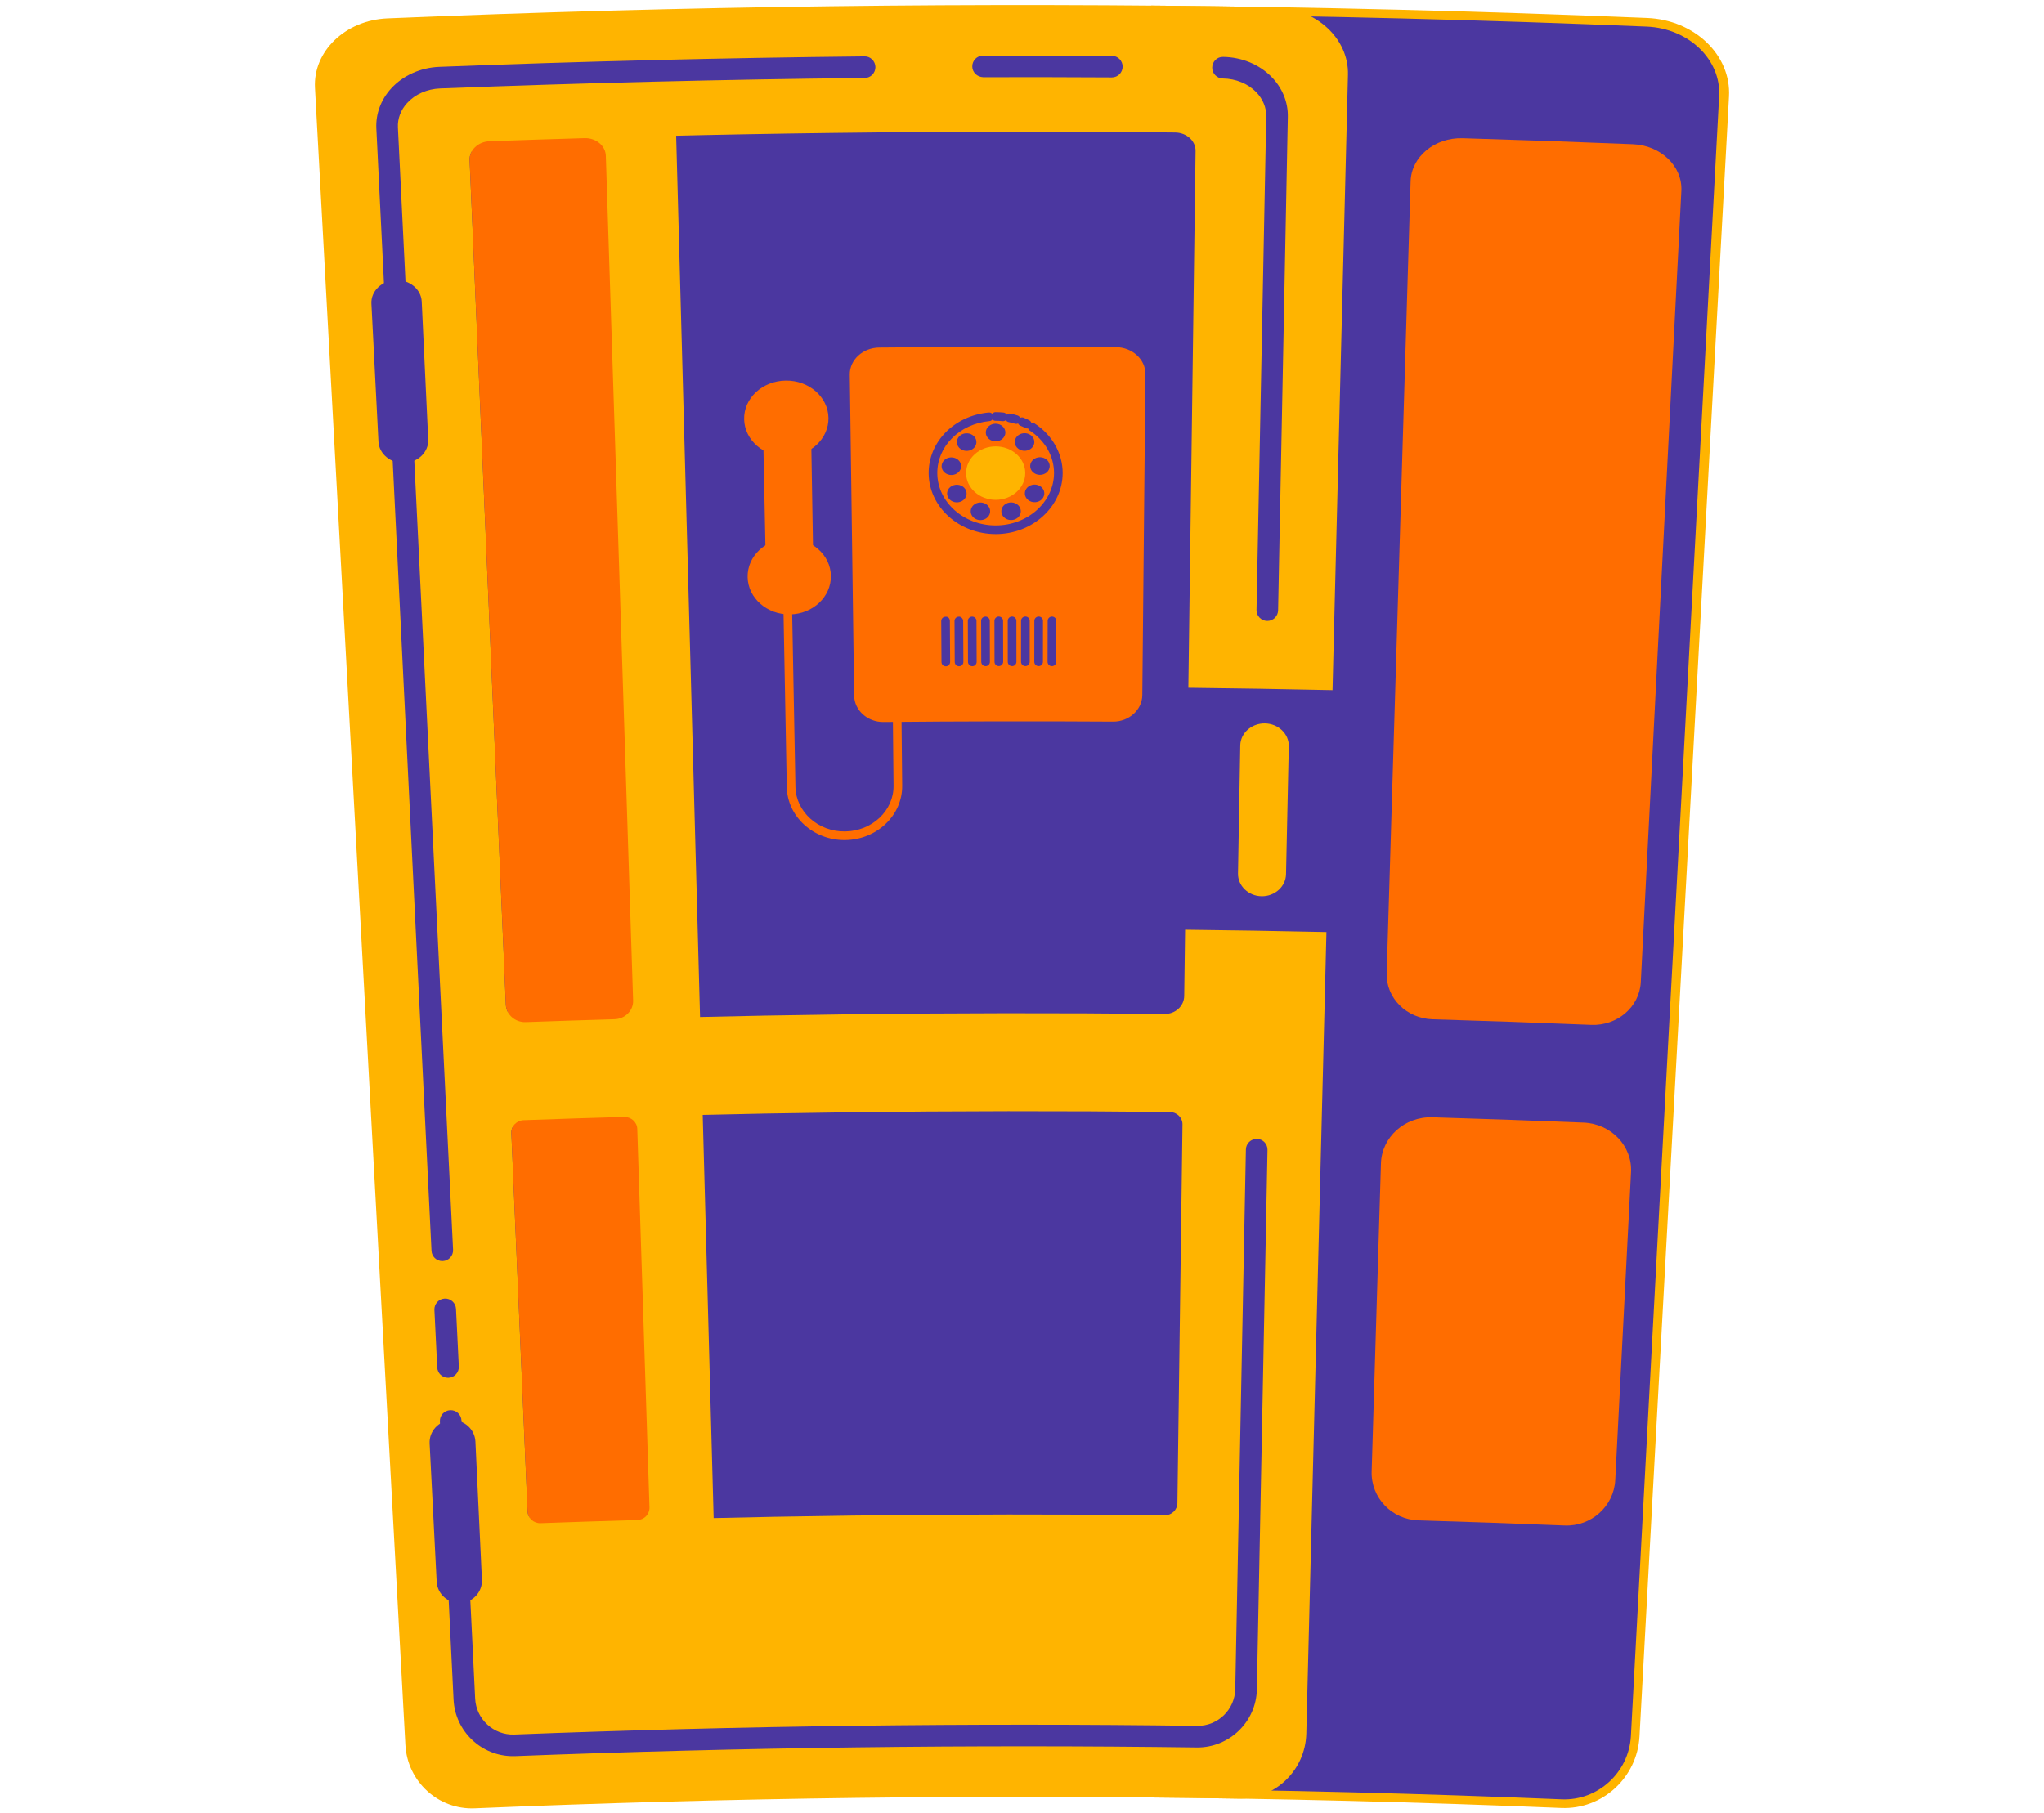 <?xml version="1.0" encoding="UTF-8"?> <!-- Generator: Adobe Illustrator 23.0.3, SVG Export Plug-In . SVG Version: 6.00 Build 0) --> <svg xmlns="http://www.w3.org/2000/svg" xmlns:xlink="http://www.w3.org/1999/xlink" id="Layer_1" x="0px" y="0px" width="200px" height="177.478px" viewBox="0 0 200 177.478" xml:space="preserve"> <g id="XMLID_1762_"> <g id="XMLID_2345_"> <g id="XMLID_1779_"> <path id="XMLID_2093_" fill="#4B37A0" d="M111.332,175.483c0.597-58.171,1.194-116.341,1.791-174.512 c16.012,0.142,32.023,0.545,48.026,1.208c4.371,0.181,7.757,3.446,7.546,7.248c-2.898,53.501-5.796,107.001-8.695,160.502 c-0.211,3.805-3.445,6.753-7.211,6.597C138.976,175.953,125.155,175.605,111.332,175.483z"></path> </g> <g id="XMLID_1773_"> <path id="XMLID_2085_" fill="#FFB400" d="M161.129,2.601c4.102,0.17,7.28,3.233,7.084,6.803 c-2.878,53.501-5.756,107.003-8.634,160.504c-0.196,3.57-3.233,6.341-6.769,6.194c-13.68-0.567-27.367-0.913-41.055-1.04 c0.616-57.889,1.233-115.777,1.849-173.666C129.45,1.544,145.293,1.945,161.129,2.601 M161.169,1.756 c-16.17-0.67-32.347-1.074-48.527-1.213c-0.578,58.453-1.156,116.906-1.734,175.359c13.957,0.119,27.912,0.468,41.861,1.046 c4.001,0.166,7.426-2.957,7.652-7c2.919-53.5,5.837-106.999,8.756-160.499C169.403,5.407,165.818,1.948,161.169,1.756 L161.169,1.756z"></path> </g> </g> <g id="XMLID_2344_"> <g id="XMLID_1772_"> <path id="XMLID_2081_" fill="#FFB400" d="M121.237,176.032c-24.935-0.415-49.878-0.098-74.799,0.951 c-3.54,0.148-6.57-2.612-6.769-6.19C36.72,116.73,33.77,62.668,30.821,8.605c-0.199-3.576,2.972-6.634,7.084-6.808 c28.889-1.216,57.805-1.584,86.71-1.102c4.114,0.068,7.372,3.045,7.279,6.626c-1.358,54.118-2.717,108.235-4.075,162.352 C127.726,173.253,124.778,176.091,121.237,176.032z"></path> </g> </g> <g id="XMLID_2343_"> <path id="XMLID_2080_" fill="#4B37A0" d="M108.79,7.577c-0.002,0-0.004,0-0.007,0c-4.196-0.025-8.393-0.032-12.588-0.021 c-0.585-0.029-1.058-0.47-1.06-1.054c-0.002-0.584,0.47-1.058,1.054-1.06c4.203-0.011,8.405-0.004,12.606,0.021 c0.584,0.003,1.054,0.479,1.051,1.063C109.844,7.108,109.371,7.577,108.79,7.577z"></path> </g> <g id="XMLID_2342_"> <path id="XMLID_2079_" fill="#4B37A0" d="M43.277,123.421c-0.56,0-1.027-0.44-1.055-1.005L36.825,12.574 c-0.071-1.425,0.446-2.818,1.455-3.922c1.162-1.27,2.876-2.038,4.705-2.109c13.804-0.536,27.801-0.881,41.603-1.026 c0.569-0.021,1.062,0.462,1.068,1.046c0.006,0.583-0.462,1.062-1.046,1.068C70.828,7.776,56.85,8.121,43.067,8.656 c-1.268,0.049-2.445,0.568-3.228,1.424c-0.625,0.683-0.946,1.532-0.903,2.39l5.397,109.843c0.029,0.583-0.421,1.079-1.004,1.107 C43.312,123.421,43.294,123.421,43.277,123.421z"></path> </g> <g id="XMLID_2341_"> <path id="XMLID_2071_" fill="#4B37A0" d="M43.838,134.843c-0.56,0-1.027-0.44-1.055-1.005l-0.277-5.633 c-0.029-0.583,0.421-1.079,1.004-1.108c0.584-0.03,1.079,0.421,1.108,1.004l0.277,5.633c0.029,0.583-0.421,1.079-1.004,1.108 C43.873,134.843,43.856,134.843,43.838,134.843z"></path> </g> <g id="XMLID_2337_"> <path id="XMLID_2064_" fill="#4B37A0" d="M50.171,171.875c-3.062,0-5.637-2.433-5.79-5.522l-1.338-27.226 c-0.029-0.583,0.421-1.079,1.004-1.108c0.585-0.029,1.079,0.421,1.108,1.004l1.338,27.226c0.1,2.012,1.806,3.581,3.82,3.51 c22.168-0.861,44.657-1.147,66.844-0.85c2.009,0.022,3.669-1.589,3.71-3.602l1.04-52.807c0.012-0.584,0.491-1.039,1.078-1.036 c0.584,0.012,1.048,0.494,1.036,1.078l-1.04,52.808c-0.065,3.171-2.706,5.696-5.852,5.674c-22.151-0.296-44.603-0.01-66.734,0.848 C50.32,171.874,50.245,171.875,50.171,171.875z"></path> </g> <g id="XMLID_2336_"> <path id="XMLID_2063_" fill="#4B37A0" d="M124.004,60.77c-0.007,0-0.014,0-0.021,0c-0.584-0.012-1.048-0.494-1.036-1.078 l0.951-48.297c0.018-0.86-0.328-1.701-0.973-2.369c-0.809-0.837-2.001-1.326-3.271-1.344c-0.584-0.008-1.051-0.487-1.043-1.071 s0.473-1.06,1.071-1.043c1.829,0.025,3.565,0.749,4.762,1.988c1.04,1.076,1.596,2.455,1.567,3.881l-0.951,48.296 C125.049,60.31,124.578,60.77,124.004,60.77z"></path> </g> <g id="XMLID_2335_"> <path id="XMLID_2062_" fill="#4B37A0" d="M49.494,98.325c-1.181-27.55-2.362-55.101-3.543-82.651 c-0.042-0.981,0.828-1.811,1.944-1.851c22.355-0.797,44.724-1.082,67.09-0.853c1.116,0.011,2.012,0.819,1.998,1.8 c-0.371,27.57-0.741,55.14-1.111,82.71c-0.013,0.982-0.867,1.768-1.907,1.758c-20.839-0.213-41.682,0.052-62.511,0.795 C50.413,100.072,49.536,99.307,49.494,98.325z"></path> </g> <g id="XMLID_2331_"> <path id="XMLID_2057_" fill="#4B37A0" d="M51.62,147.919c-0.529-12.345-1.058-24.691-1.587-37.036 c-0.028-0.664,0.514-1.223,1.211-1.248c21.063-0.761,42.139-1.029,63.211-0.804c0.698,0.008,1.256,0.553,1.248,1.217 c-0.166,12.354-0.332,24.708-0.498,37.063c-0.009,0.664-0.563,1.197-1.237,1.189c-20.36-0.217-40.724,0.041-61.076,0.776 C52.217,149.101,51.648,148.583,51.62,147.919z"></path> </g> <g id="XMLID_2329_"> <g id="XMLID_1771_"> <path id="XMLID_2053_" fill="#FFB400" d="M69.411,148.772c-1.237-45.597-2.474-91.194-3.711-136.791 c-6.415,0.151-12.828,0.343-19.241,0.578c1.968,46.453,3.935,92.905,5.903,139.358C58.031,150.832,63.714,149.783,69.411,148.772 z"></path> </g> <g id="XMLID_1770_"> <path id="XMLID_2040_" fill="#FFB400" d="M52.362,152.34c-0.094,0-0.187-0.032-0.262-0.091c-0.096-0.076-0.155-0.191-0.16-0.314 L46.037,12.577c-0.005-0.112,0.035-0.222,0.112-0.305c0.076-0.083,0.183-0.132,0.295-0.136 c6.372-0.233,12.847-0.427,19.246-0.578c0.234-0.014,0.427,0.178,0.433,0.411l3.711,136.791c0.006,0.209-0.143,0.391-0.349,0.428 c-5.658,1.004-11.393,2.062-17.043,3.144C52.415,152.337,52.389,152.34,52.362,152.34z M46.9,12.966l5.864,138.443 c5.379-1.028,10.83-2.033,16.215-2.99L65.289,12.414C59.174,12.56,52.991,12.745,46.9,12.966z"></path> </g> </g> <g id="XMLID_2327_"> <g id="XMLID_1769_"> <path id="XMLID_2038_" fill="#FF6D00" d="M135.683,95.263c0.779-25.834,1.559-51.669,2.339-77.503 c0.071-2.412,2.353-4.312,5.097-4.23c5.553,0.164,11.105,0.359,16.656,0.586c2.744,0.112,4.865,2.166,4.74,4.576 c-1.323,25.815-2.646,51.63-3.969,77.445c-0.125,2.41-2.296,4.273-4.849,4.168c-5.172-0.211-10.346-0.393-15.519-0.546 C137.625,99.684,135.613,97.676,135.683,95.263z"></path> </g> </g> <g id="XMLID_2321_"> <g id="XMLID_1768_"> <path id="XMLID_2025_" fill="#FF6D00" d="M49.494,98.33c-1.181-27.549-2.362-55.099-3.543-82.648 c-0.042-0.985,0.83-1.818,1.952-1.858c3.097-0.111,6.193-0.211,9.291-0.302c1.12-0.033,2.053,0.74,2.085,1.726 c0.89,27.559,1.78,55.118,2.669,82.678c0.031,0.979-0.783,1.796-1.821,1.827c-2.894,0.085-5.787,0.179-8.681,0.282 C50.411,100.071,49.536,99.31,49.494,98.33z"></path> </g> </g> <g id="XMLID_2319_"> <g id="XMLID_1767_"> <path id="XMLID_2018_" fill="#FF6D00" d="M50.032,110.884c0.529,12.345,1.058,24.689,1.587,37.034 c0.029,0.664,0.598,1.183,1.273,1.158c3.158-0.114,6.316-0.217,9.475-0.308c0.675-0.02,1.204-0.574,1.183-1.238 c-0.399-12.349-0.797-24.698-1.196-37.047c-0.022-0.664-0.604-1.187-1.303-1.168c-3.269,0.094-6.538,0.2-9.806,0.319 C50.546,109.66,50.003,110.219,50.032,110.884z"></path> </g> </g> <g id="XMLID_2316_"> <g id="XMLID_1766_"> <path id="XMLID_2016_" fill="#FF6D00" d="M134.212,144.019c0.303-10.052,0.607-20.104,0.91-30.156 c0.075-2.568,2.326-4.594,5.025-4.514c4.934,0.147,9.868,0.32,14.801,0.521c2.7,0.11,4.779,2.289,4.645,4.854 c-0.515,10.044-1.03,20.089-1.544,30.133c-0.134,2.566-2.352,4.553-4.956,4.446c-4.766-0.194-9.533-0.361-14.301-0.503 C136.187,148.723,134.138,146.588,134.212,144.019z"></path> </g> </g> <g id="XMLID_2312_"> <path id="XMLID_2014_" fill="#4B37A0" d="M130.044,91.226c-4.881-0.107-9.761-0.188-14.643-0.242 c-2.174-0.025-3.936-1.706-3.918-3.745c0.052-5.423,0.104-10.845,0.157-16.268c0.018-2.039,1.849-3.692,4.068-3.667 c4.979,0.056,9.957,0.138,14.935,0.247c2.219,0.049,3.985,1.761,3.925,3.8c-0.155,5.421-0.311,10.842-0.466,16.263 C134.044,89.651,132.218,91.274,130.044,91.226z"></path> </g> <g id="XMLID_2310_"> <g id="XMLID_1765_"> <path id="XMLID_2008_" fill="#FFB400" d="M123.441,87.714L123.441,87.714c-1.29-0.021-2.327-1.025-2.306-2.23 c0.074-4.176,0.148-8.353,0.222-12.529c0.022-1.207,1.108-2.176,2.417-2.154c0,0,0,0,0,0c1.309,0.022,2.356,1.029,2.331,2.235 c-0.091,4.176-0.181,8.352-0.271,12.528C125.808,86.769,124.73,87.736,123.441,87.714z"></path> </g> </g> <g id="XMLID_2308_"> <g id="XMLID_1764_"> <path id="XMLID_1997_" fill="#FF6D00" d="M108.91,70.626c-7.488-0.047-14.976-0.035-22.464,0.038 c-1.559,0.015-2.851-1.146-2.871-2.583c-0.143-10.474-0.285-20.947-0.427-31.421c-0.02-1.438,1.278-2.63,2.886-2.645 c7.715-0.075,15.431-0.088,23.147-0.039c1.608,0.011,2.91,1.198,2.896,2.636c-0.102,10.474-0.204,20.948-0.305,31.422 C111.756,69.471,110.469,70.637,108.91,70.626z"></path> </g> </g> <g id="XMLID_2293_"> <g id="XMLID_2304_"> <path id="XMLID_1990_" fill="#FF6D00" d="M79.608,56.994c-1.546,0.022-3.093,0.047-4.639,0.075 c-0.114-5.544-0.227-11.087-0.341-16.631c1.567-0.028,3.135-0.053,4.702-0.076C79.423,45.905,79.516,51.449,79.608,56.994z"></path> </g> <g id="XMLID_2299_"> <path id="XMLID_1988_" fill="#FF6D00" d="M81.063,40.901c0.03,2.05-1.786,3.736-4.057,3.772 c-2.271,0.036-4.148-1.589-4.195-3.639c-0.047-2.05,1.77-3.748,4.056-3.784C79.154,37.213,81.032,38.851,81.063,40.901z"></path> </g> <g id="XMLID_2298_"> <path id="XMLID_1987_" fill="#FF6D00" d="M81.3,56.359c0.03,2.051-1.763,3.735-4.005,3.772c-2.241,0.035-4.098-1.59-4.143-3.64 c-0.047-2.05,1.746-3.747,4.005-3.783C79.415,52.672,81.27,54.309,81.3,56.359z"></path> </g> </g> <g id="XMLID_2291_"> <path id="XMLID_1978_" fill="#FF6D00" d="M82.629,82.22c-3.063,0-5.587-2.309-5.644-5.179L76.639,58.67 c-0.004-0.234,0.181-0.426,0.415-0.431c0.216-0.033,0.427,0.181,0.431,0.415l0.346,18.37c0.048,2.431,2.238,4.394,4.865,4.349 c2.634-0.033,4.758-2.038,4.735-4.468l-0.066-6.531c-0.002-0.233,0.185-0.425,0.419-0.427c0.214,0.013,0.425,0.185,0.427,0.419 l0.066,6.531c0.027,2.896-2.472,5.283-5.57,5.322C82.68,82.219,82.654,82.22,82.629,82.22z"></path> </g> <g id="XMLID_2276_"> <g id="XMLID_2290_"> <path id="XMLID_1877_" fill="#4B37A0" d="M98.14,41.221c-0.014,0-0.029-0.001-0.043-0.002c-0.224-0.023-0.432-0.037-0.683-0.035 c0,0,0,0-0.001,0c-0.233,0-0.422-0.189-0.423-0.422c0-0.238,0.209-0.429,0.436-0.424c0.257,0,0.508,0.014,0.757,0.039 c0.232,0.023,0.401,0.231,0.378,0.463C98.538,41.059,98.354,41.221,98.14,41.221z"></path> </g> <g id="XMLID_2289_"> <path id="XMLID_1875_" fill="#4B37A0" d="M97.423,52.271c-3.59,0-6.529-2.661-6.556-5.938c-0.025-3.084,2.501-5.647,5.876-5.962 c0.237-0.02,0.438,0.149,0.46,0.382c0.022,0.232-0.149,0.438-0.382,0.46c-2.934,0.274-5.13,2.472-5.109,5.113 c0.023,2.814,2.583,5.099,5.71,5.099c0.004,0,0.008,0,0.012,0c3.132-0.006,5.688-2.303,5.7-5.12 c0.004-1.641-0.881-3.195-2.369-4.156c-0.196-0.127-0.252-0.388-0.125-0.584c0.126-0.196,0.389-0.252,0.584-0.125 c1.73,1.118,2.76,2.939,2.755,4.869c-0.013,3.281-2.949,5.956-6.544,5.963C97.433,52.271,97.428,52.271,97.423,52.271z"></path> </g> <g id="XMLID_2288_"> <path id="XMLID_1874_" fill="#4B37A0" d="M100.512,41.934c-0.067,0-0.135-0.016-0.198-0.049 c-0.152-0.081-0.311-0.155-0.472-0.222c-0.216-0.09-0.317-0.337-0.228-0.553c0.09-0.215,0.338-0.317,0.553-0.228 c0.186,0.077,0.368,0.163,0.544,0.256c0.206,0.109,0.285,0.365,0.175,0.572C100.81,41.852,100.664,41.934,100.512,41.934z"></path> </g> <g id="XMLID_2287_"> <path id="XMLID_1873_" fill="#4B37A0" d="M99.432,41.486c-0.042,0-0.084-0.006-0.127-0.019c-0.198-0.062-0.403-0.114-0.61-0.156 c-0.229-0.047-0.376-0.271-0.329-0.499c0.047-0.229,0.27-0.375,0.499-0.329c0.235,0.048,0.468,0.107,0.692,0.177 c0.223,0.07,0.347,0.307,0.277,0.53C99.778,41.371,99.611,41.486,99.432,41.486z"></path> </g> <g id="XMLID_2286_"> <g id="XMLID_1763_"> <path id="XMLID_1872_" fill="#FFB400" d="M100.318,46.302c-0.001,1.444-1.294,2.614-2.888,2.617 c-1.595,0.003-2.892-1.163-2.899-2.607c-0.007-1.444,1.286-2.62,2.888-2.623C99.021,43.687,100.319,44.859,100.318,46.302z"></path> </g> </g> <g id="XMLID_2285_"> <path id="XMLID_1871_" fill="#4B37A0" d="M98.374,42.329c0,0.477-0.428,0.863-0.956,0.864c-0.529,0.001-0.958-0.384-0.96-0.861 c-0.002-0.477,0.427-0.863,0.956-0.865C97.944,41.465,98.373,41.852,98.374,42.329z"></path> </g> <g id="XMLID_2284_"> <path id="XMLID_1870_" fill="#4B37A0" d="M95.315,42.711c0.341,0.364,0.29,0.908-0.113,1.216 c-0.403,0.307-1.007,0.262-1.348-0.101c-0.341-0.363-0.292-0.908,0.112-1.216C94.369,42.302,94.974,42.347,95.315,42.711z"></path> </g> <g id="XMLID_2283_"> <path id="XMLID_1853_" fill="#4B37A0" d="M93.251,44.778c0.521,0.081,0.87,0.526,0.78,0.996c-0.09,0.469-0.583,0.785-1.102,0.705 c-0.52-0.08-0.869-0.526-0.781-0.995C92.236,45.014,92.73,44.697,93.251,44.778z"></path> </g> <g id="XMLID_2282_"> <path id="XMLID_1852_" fill="#4B37A0" d="M93.145,47.559c0.455-0.241,1.039-0.101,1.304,0.31c0.265,0.412,0.11,0.94-0.343,1.18 c-0.454,0.24-1.038,0.101-1.303-0.31C92.537,48.327,92.69,47.799,93.145,47.559z"></path> </g> <g id="XMLID_2281_"> <path id="XMLID_1851_" fill="#4B37A0" d="M95.037,49.75c0.178-0.449,0.724-0.68,1.219-0.519c0.495,0.161,0.751,0.656,0.572,1.104 c-0.179,0.448-0.724,0.681-1.218,0.519C95.116,50.693,94.859,50.199,95.037,49.75z"></path> </g> <g id="XMLID_2280_"> <path id="XMLID_1850_" fill="#4B37A0" d="M98.038,50.333c-0.181-0.447,0.073-0.943,0.568-1.107 c0.494-0.163,1.042,0.067,1.221,0.515c0.18,0.448-0.074,0.943-0.568,1.106C98.764,51.011,98.218,50.78,98.038,50.333z"></path> </g> <g id="XMLID_2279_"> <path id="XMLID_1836_" fill="#4B37A0" d="M100.754,49.037c-0.455-0.238-0.611-0.765-0.348-1.179 c0.263-0.412,0.848-0.554,1.303-0.315c0.456,0.239,0.611,0.766,0.347,1.179C101.792,49.134,101.209,49.275,100.754,49.037z"></path> </g> <g id="XMLID_2278_"> <path id="XMLID_1832_" fill="#4B37A0" d="M101.921,46.463c-0.519,0.082-1.014-0.231-1.105-0.701 c-0.092-0.469,0.256-0.916,0.776-0.999c0.52-0.082,1.015,0.233,1.106,0.702C102.788,45.934,102.44,46.38,101.921,46.463z"></path> </g> <g id="XMLID_2277_"> <path id="XMLID_1811_" fill="#4B37A0" d="M100.985,43.813c-0.34,0.365-0.942,0.412-1.348,0.106 c-0.405-0.306-0.458-0.851-0.118-1.216c0.341-0.365,0.944-0.413,1.349-0.106C101.272,42.903,101.325,43.448,100.985,43.813z"></path> </g> </g> <g id="XMLID_2243_"> <g id="XMLID_2272_"> <path id="XMLID_1810_" fill="#4B37A0" d="M92.545,65.214c-0.232,0-0.421-0.188-0.423-0.42l-0.025-4.01 c-0.001-0.234,0.187-0.424,0.42-0.426c0.259-0.036,0.424,0.187,0.426,0.42l0.025,4.01c0.001,0.234-0.187,0.424-0.42,0.426 C92.546,65.214,92.545,65.214,92.545,65.214z"></path> </g> <g id="XMLID_2270_"> <path id="XMLID_1803_" fill="#4B37A0" d="M93.842,65.208c-0.233,0-0.422-0.188-0.423-0.421l-0.021-4.01 c-0.001-0.233,0.187-0.424,0.421-0.425c0.2-0.03,0.424,0.187,0.425,0.421l0.021,4.01c0.001,0.234-0.187,0.424-0.421,0.425 C93.844,65.208,93.843,65.208,93.842,65.208z"></path> </g> <g id="XMLID_2269_"> <path id="XMLID_1795_" fill="#4B37A0" d="M95.139,65.203c-0.233,0-0.422-0.188-0.423-0.421l-0.016-4.01 c-0.001-0.234,0.188-0.424,0.421-0.425c0.001,0,0.001,0,0.002,0c0.233,0,0.422,0.188,0.423,0.421l0.016,4.01 c0.001,0.233-0.188,0.424-0.421,0.425C95.141,65.203,95.14,65.203,95.139,65.203z"></path> </g> <g id="XMLID_2268_"> <path id="XMLID_1793_" fill="#4B37A0" d="M96.437,65.199c-0.233,0-0.422-0.188-0.423-0.422l-0.012-4.01 c-0.001-0.234,0.159-0.402,0.423-0.424c0.233,0,0.422,0.188,0.423,0.422l0.012,4.01c0.001,0.233-0.188,0.423-0.422,0.424 C96.438,65.199,96.438,65.199,96.437,65.199z"></path> </g> <g id="XMLID_2267_"> <path id="XMLID_1791_" fill="#4B37A0" d="M97.735,65.193c-0.233,0-0.422-0.185-0.423-0.418l-0.008-4.01 c0-0.233,0.188-0.423,0.422-0.424c0,0,0,0,0.001,0c0.233,0,0.422,0.189,0.423,0.422l0.008,4.002 C98.158,64.999,97.969,65.192,97.735,65.193C97.735,65.193,97.735,65.193,97.735,65.193z"></path> </g> <g id="XMLID_2266_"> <path id="XMLID_1789_" fill="#4B37A0" d="M99.032,65.195c-0.233,0-0.423-0.189-0.423-0.422l-0.003-4.01 c0-0.234,0.189-0.423,0.422-0.423c0,0,0,0,0,0c0.233,0,0.423,0.189,0.423,0.422l0.003,4.01 C99.455,65.005,99.266,65.195,99.032,65.195C99.033,65.195,99.032,65.195,99.032,65.195z"></path> </g> <g id="XMLID_2265_"> <path id="XMLID_1787_" fill="#4B37A0" d="M100.33,65.194c-0.233,0-0.423-0.189-0.423-0.423l0.001-4.01 c0-0.234,0.189-0.423,0.423-0.423l0,0c0.234,0,0.423,0.189,0.423,0.423l-0.001,4.01C100.753,65.005,100.563,65.194,100.33,65.194 z"></path> </g> <g id="XMLID_2245_"> <path id="XMLID_1785_" fill="#4B37A0" d="M101.627,65.195C101.627,65.195,101.627,65.195,101.627,65.195 c-0.234,0-0.423-0.19-0.423-0.423l0.005-4.01c0-0.233,0.19-0.422,0.423-0.422c0,0,0,0,0,0c0.234,0,0.423,0.19,0.422,0.423 l-0.005,4.01C102.05,65.006,101.861,65.195,101.627,65.195z"></path> </g> <g id="XMLID_2244_"> <path id="XMLID_1783_" fill="#4B37A0" d="M102.925,65.198C102.924,65.198,102.924,65.198,102.925,65.198 c-0.235-0.001-0.423-0.19-0.423-0.424l0.01-4.01c0.001-0.233,0.19-0.422,0.423-0.422c0,0,0.001,0,0.001,0 c0.234,0.001,0.422,0.19,0.422,0.424l-0.01,4.01C103.347,65.009,103.158,65.198,102.925,65.198z"></path> </g> </g> <g id="XMLID_2237_"> <path id="XMLID_1782_" fill="#4B37A0" d="M39.573,45.315L39.573,45.315c-1.335,0.057-2.479-0.881-2.541-2.085 c-0.23-4.506-0.46-9.012-0.69-13.518c-0.061-1.205,0.997-2.24,2.353-2.297l0,0c1.357-0.058,2.511,0.883,2.568,2.088 c0.212,4.507,0.424,9.013,0.637,13.52C41.956,44.228,40.908,45.258,39.573,45.315z"></path> </g> <g id="XMLID_2236_"> <path id="XMLID_1781_" fill="#4B37A0" d="M45.048,156.888L45.048,156.888c-1.214,0.051-2.26-0.89-2.321-2.095 c-0.23-4.506-0.46-9.012-0.69-13.518c-0.062-1.205,0.897-2.235,2.133-2.288l0,0c1.234-0.052,2.292,0.893,2.348,2.098 c0.212,4.507,0.425,9.013,0.637,13.52C47.211,155.81,46.262,156.837,45.048,156.888z"></path> </g> </g> </svg> 